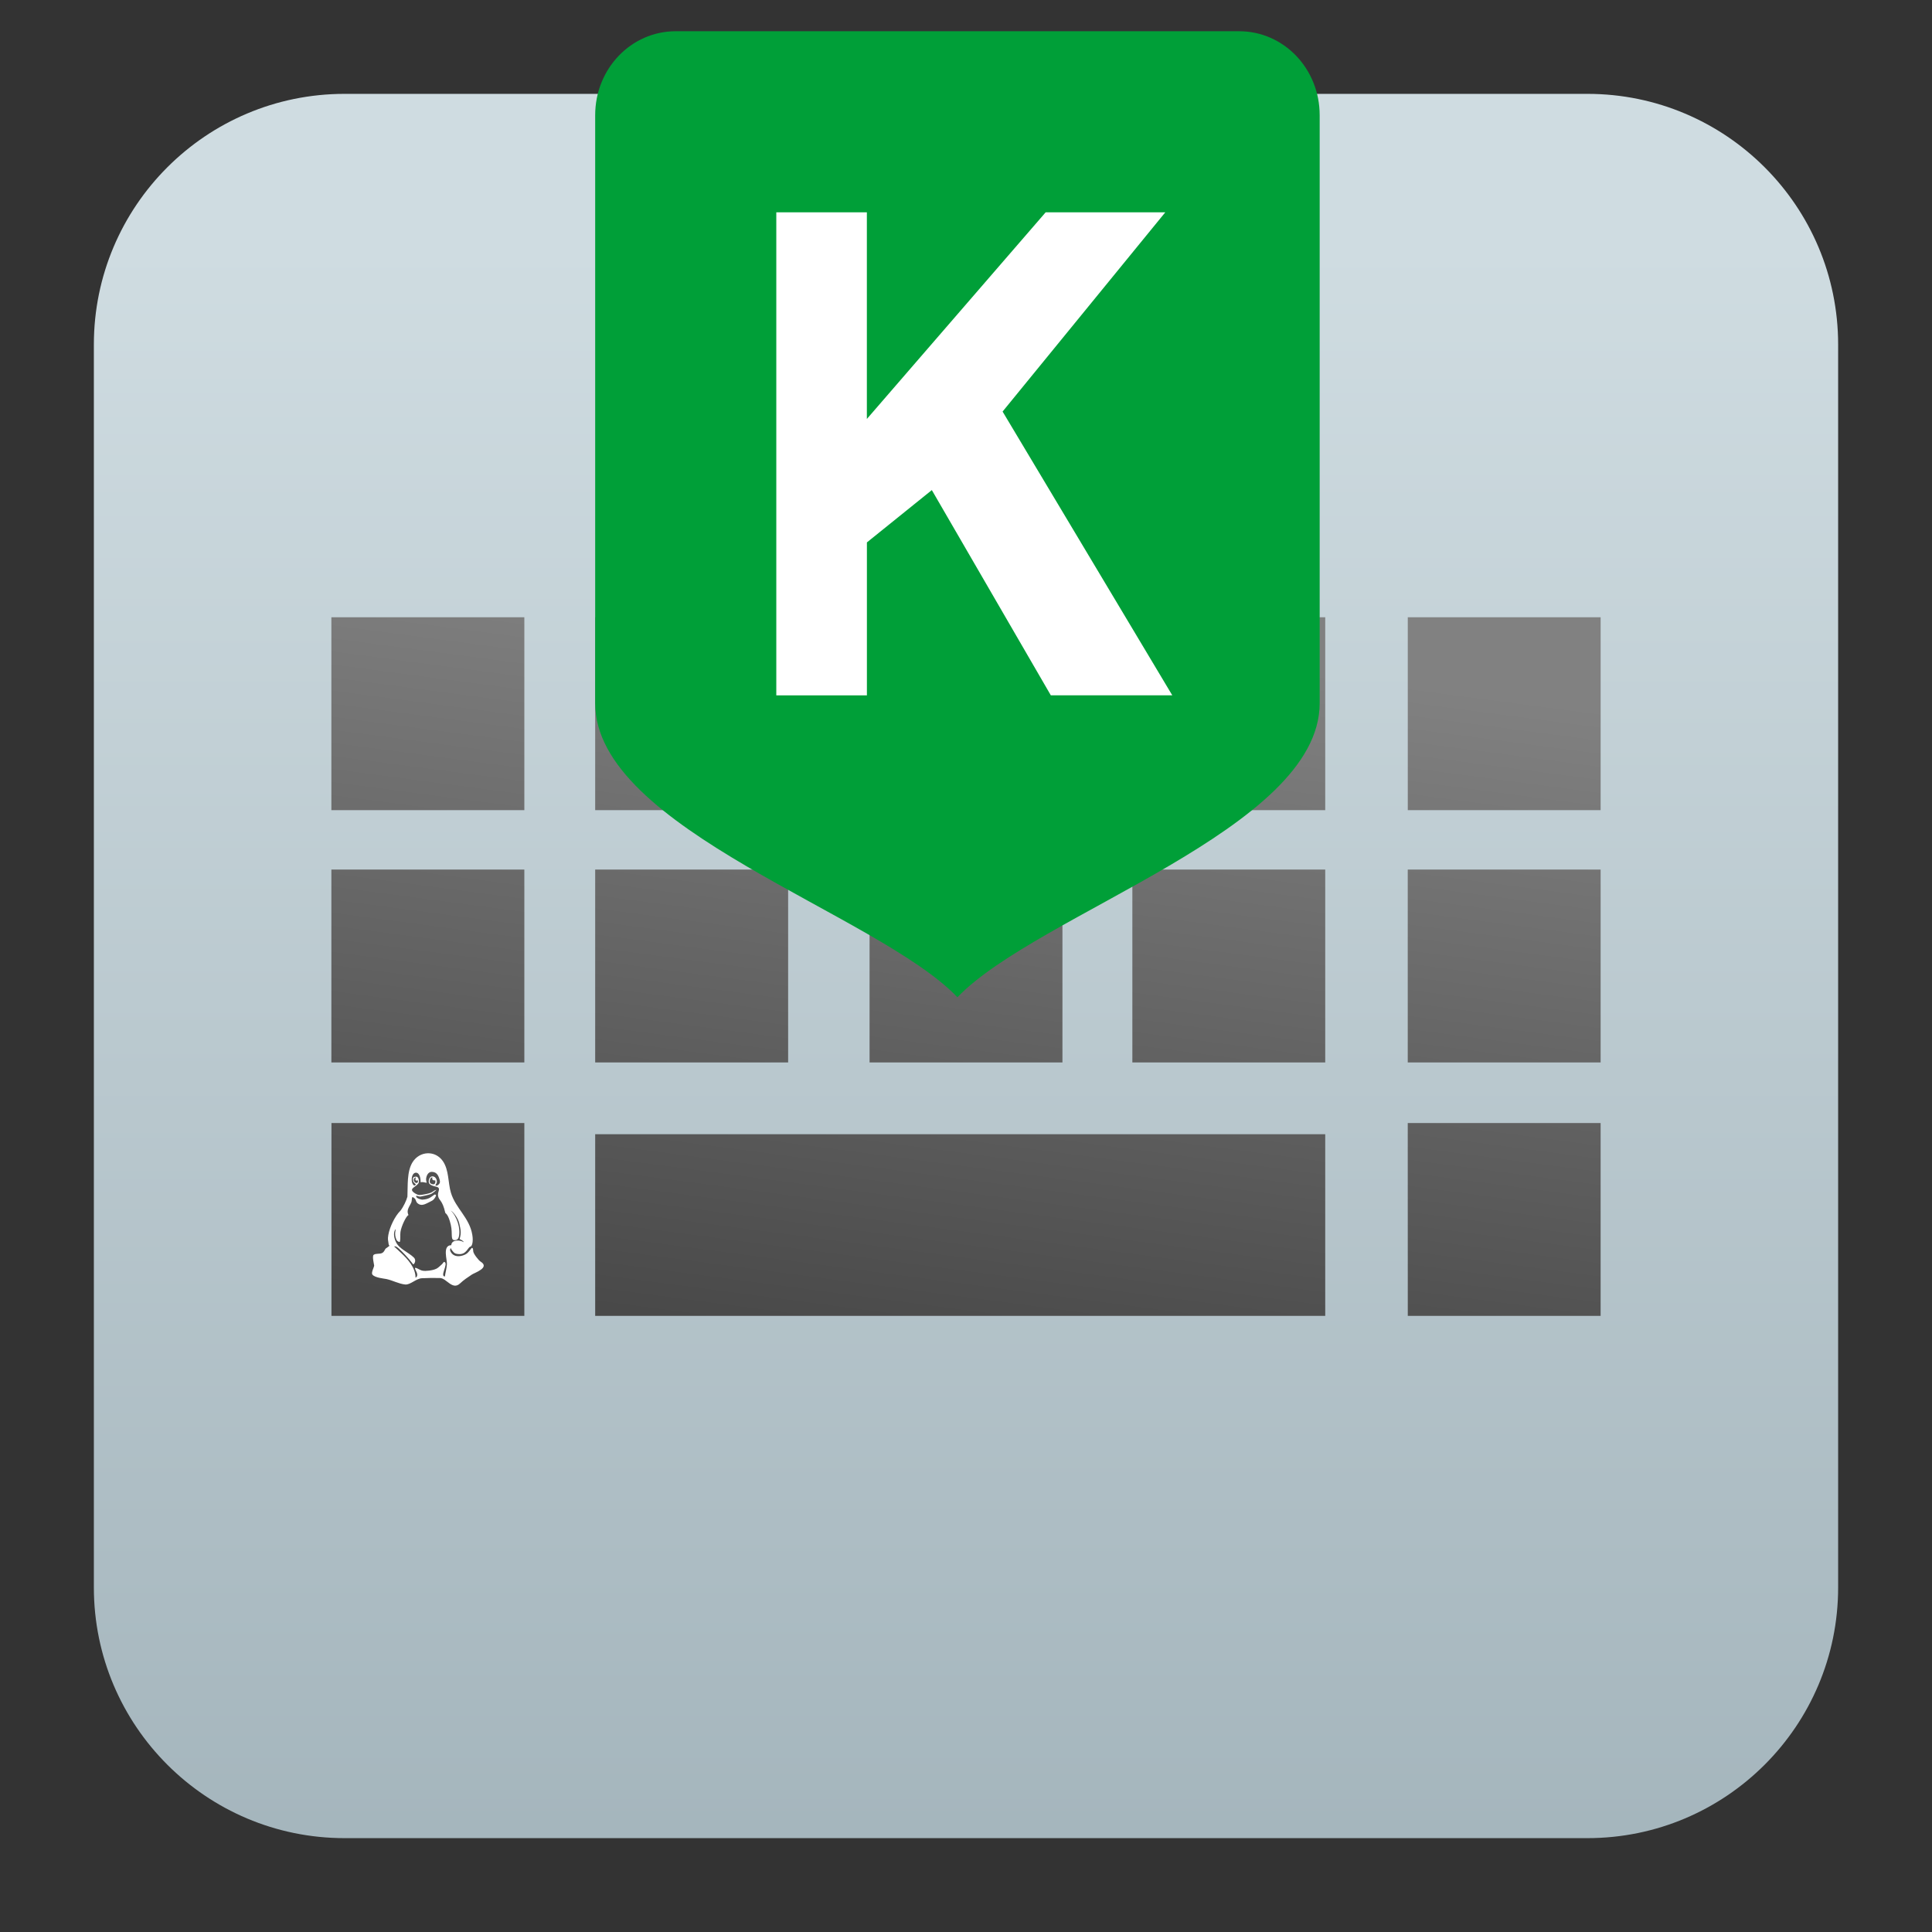 <svg clip-rule="evenodd" fill-rule="evenodd" stroke-linejoin="round" stroke-miterlimit="2" viewBox="0 0 48 48" xmlns="http://www.w3.org/2000/svg">
 <rect x="0" y="0" width="48" height="48" fill="#333333" stroke="none"/>
 <linearGradient id="a" x2="1" gradientTransform="matrix(0 -53.472 53.472 0 629.12 59.273)" gradientUnits="userSpaceOnUse">
  <stop stop-color="#97a9b1" offset="0"/>
  <stop stop-color="#cfdce1" offset="1"/>
 </linearGradient>
 <linearGradient id="b" x2="1" gradientTransform="matrix(-2.313 18.296 -18.296 -2.313 -725.379 -79.266)" gradientUnits="userSpaceOnUse">
  <stop stop-color="#818181" offset="0"/>
  <stop stop-color="#484848" offset="1"/>
 </linearGradient>
 <path d="m39.44 2.332c3.438 0 6.228 2.79 6.228 6.228v30.88c0 3.438-2.79 6.228-6.228 6.228h-30.88c-3.438 0-6.228-2.79-6.228-6.228v-30.88c0-3.438 2.79-6.228 6.228-6.228z" fill="url(#a)"/>
 <path d="m32.925 28.179v4.514l-18.138-.001v-4.513zm6.842-.278v4.791h-4.791l-.001-4.791zm-26.74 0v4.791h-4.792v-4.791zm19.898-6.297v4.792h-4.792v-4.792zm6.842 0v4.792h-4.792v-4.792zm-13.371 0v4.792h-4.792v-4.792zm-6.815 0v4.792h-4.794v-4.792zm-6.554 0v4.792h-4.794v-4.792zm19.898-6.268v4.792h-4.792v-4.792zm6.842 0v4.792h-4.791v-4.792zm-13.338 0v4.792h-4.792v-4.792zm-6.848 0v4.792h-4.794v-4.792zm-6.554 0v4.792h-4.794v-4.792z" fill="url(#b)"/>
 <g fill-rule="nonzero">
  <path d="m11.738 31.007c.008.006.019.032.018.069-.004.066.134.237.185.269.24.148-.148.275-.216.32-.102.068-.206.136-.295.221-.188.179-.338-.13-.496-.134-.154-.004-.292-.003-.445.005-.147.002-.291.168-.421.156-.162-.016-.309-.102-.469-.136-.052-.011-.295-.032-.349-.113-.032-.049.044-.18.046-.222.001-.012-.056-.234-.013-.266.059-.043.15-.012.213-.047.053-.029.056-.073.086-.109 0 0 .078-.052.094-.07-.022-.02-.023-.049-.024-.063-.009-.069-.024-.096-.004-.207.034-.192.159-.462.301-.601.078-.101.15-.26.173-.348.013-.255-.02-.624.13-.86.176-.277.561-.297.75-.024.156.226.126.537.201.786.116.389.46.617.531 1.045.03.179-.009.289-.048.295-.058.008-.095.193-.278.185-.111-.005-.127-.033-.169-.083-.012-.014-.03-.041-.041-.068-.021.035-.02.054-.004.087.024.048.097.16.306.097.084-.025.12-.061.165-.117.045-.055.054-.082.073-.067zm-1.475-1.671c-.006-.054-.018-.1.076-.103.061-.002.079.115.064.15-.049.115-.293.142-.084.27.03.018.064.035.099.037.047.001.227-.03.29-.059.045-.02.074-.052.131-.072.019-.007-.076.082-.137.107-.057.023-.198.051-.252.062-.052.009-.124-.049-.11.002.015.051.138.077.154.075.169-.01.212-.066.3-.125.012-.008.042.004.039.019-.012.053-.065.116-.098.132-.142.07-.234.135-.325.088-.107-.057-.044-.118-.149-.175-.037-.021-.024.083-.039.123-.042.105-.138.198-.072.321-.056.015-.183.283-.201.423-.009.077.003.156-.012.233-.005.029-.067-.006-.081-.032-.038-.072-.048-.156-.031-.236.007-.034.001-.041-.008-.025-.051.09-.023.215.018.303.083.18.308.252.45.392.046.046.038.131-.017.169-.132-.176-.293-.336-.35-.387-.024-.021-.08-.078-.126-.06.043.036.118.111.171.159.166.154.363.37.361.617.068-.036.041-.116.012-.168-.087-.159.074-.026.148-.009.058.013.118.008.176.001.063-.008.127-.02.184-.048.053-.027.092-.074.137-.111.022-.018.039-.068.064-.055.099.048-.123.355.008.36.015-.102.044-.203.051-.305.009-.106-.119-.469.108-.473.006-.145.232-.134.306-.074 0-.033-.071-.063-.099-.077.048-.164.026-.23-.007-.384-.025-.118-.132-.277-.216-.327.156.138.258.462.202.661-.019.065-.061.073-.09.076-.13.013-.054-.153-.108-.382-.06-.255-.12-.274-.136-.294-.074-.331-.157-.298-.18-.423-.021-.111.097-.202-.063-.233-.052-.011-.107-.026-.146-.062-.05-.048-.015-.185.06-.19.101-.008.134.115.114.163-.006.009-.019.041-.033.061.018.007.038.014.071-.013.059-.048.046-.089.033-.138-.041-.144-.098-.171-.164-.183-.094-.018-.151.056-.167.152-.007.039.002.083.012.117-.022-.002-.066-.012-.094-.017-.019-.003-.039.004-.057.004.003-.142-.045-.236-.111-.238-.131-.003-.143.272-.048.319.011.005.037-.016.041-.028-.008-.008-.021-.019-.038-.036-.018-.016-.03-.039-.031-.054zm.481-.087c-.049.004-.066.057-.068.1-.001.016.007.044.022.053.042.027.079.025.094.015.024-.015.03-.05.023-.091-.044.004-.077-.002-.076-.053 0-.009.006-.024.005-.024zm-.461.086c.006.016.015.04.053.055.02.008.047-.01.048-.034.002-.02-.003-.029-.005-.033-.01.007-.021.007-.028.009-.012.003-.021-.007-.027-.016-.006-.008-.003-.019-.002-.029.002-.009.004-.017.011-.032-.014-.009-.042.015-.048.033-.006.012-.007.031-.002.047z" fill="#fff"/>
  <path d="m16.786.776h14c1.108 0 2.001.93 2.001 2.087v14.608c0 3.131-7 5.219-9 7.305-1.999-2.086-9-4.174-9-7.305v-14.607c0-1.157.893-2.088 2-2.088h-.001z" fill="#009f38"/>
  <path d="m26.108 17.276-2.957-5.1-1.613 1.3v3.8h-2.251v-12.001h2.25v5.134l4.442-5.134h2.972l-4.042 4.95 4.216 7.05h-3.017z" fill="#fff"/>
 </g>
</svg>

